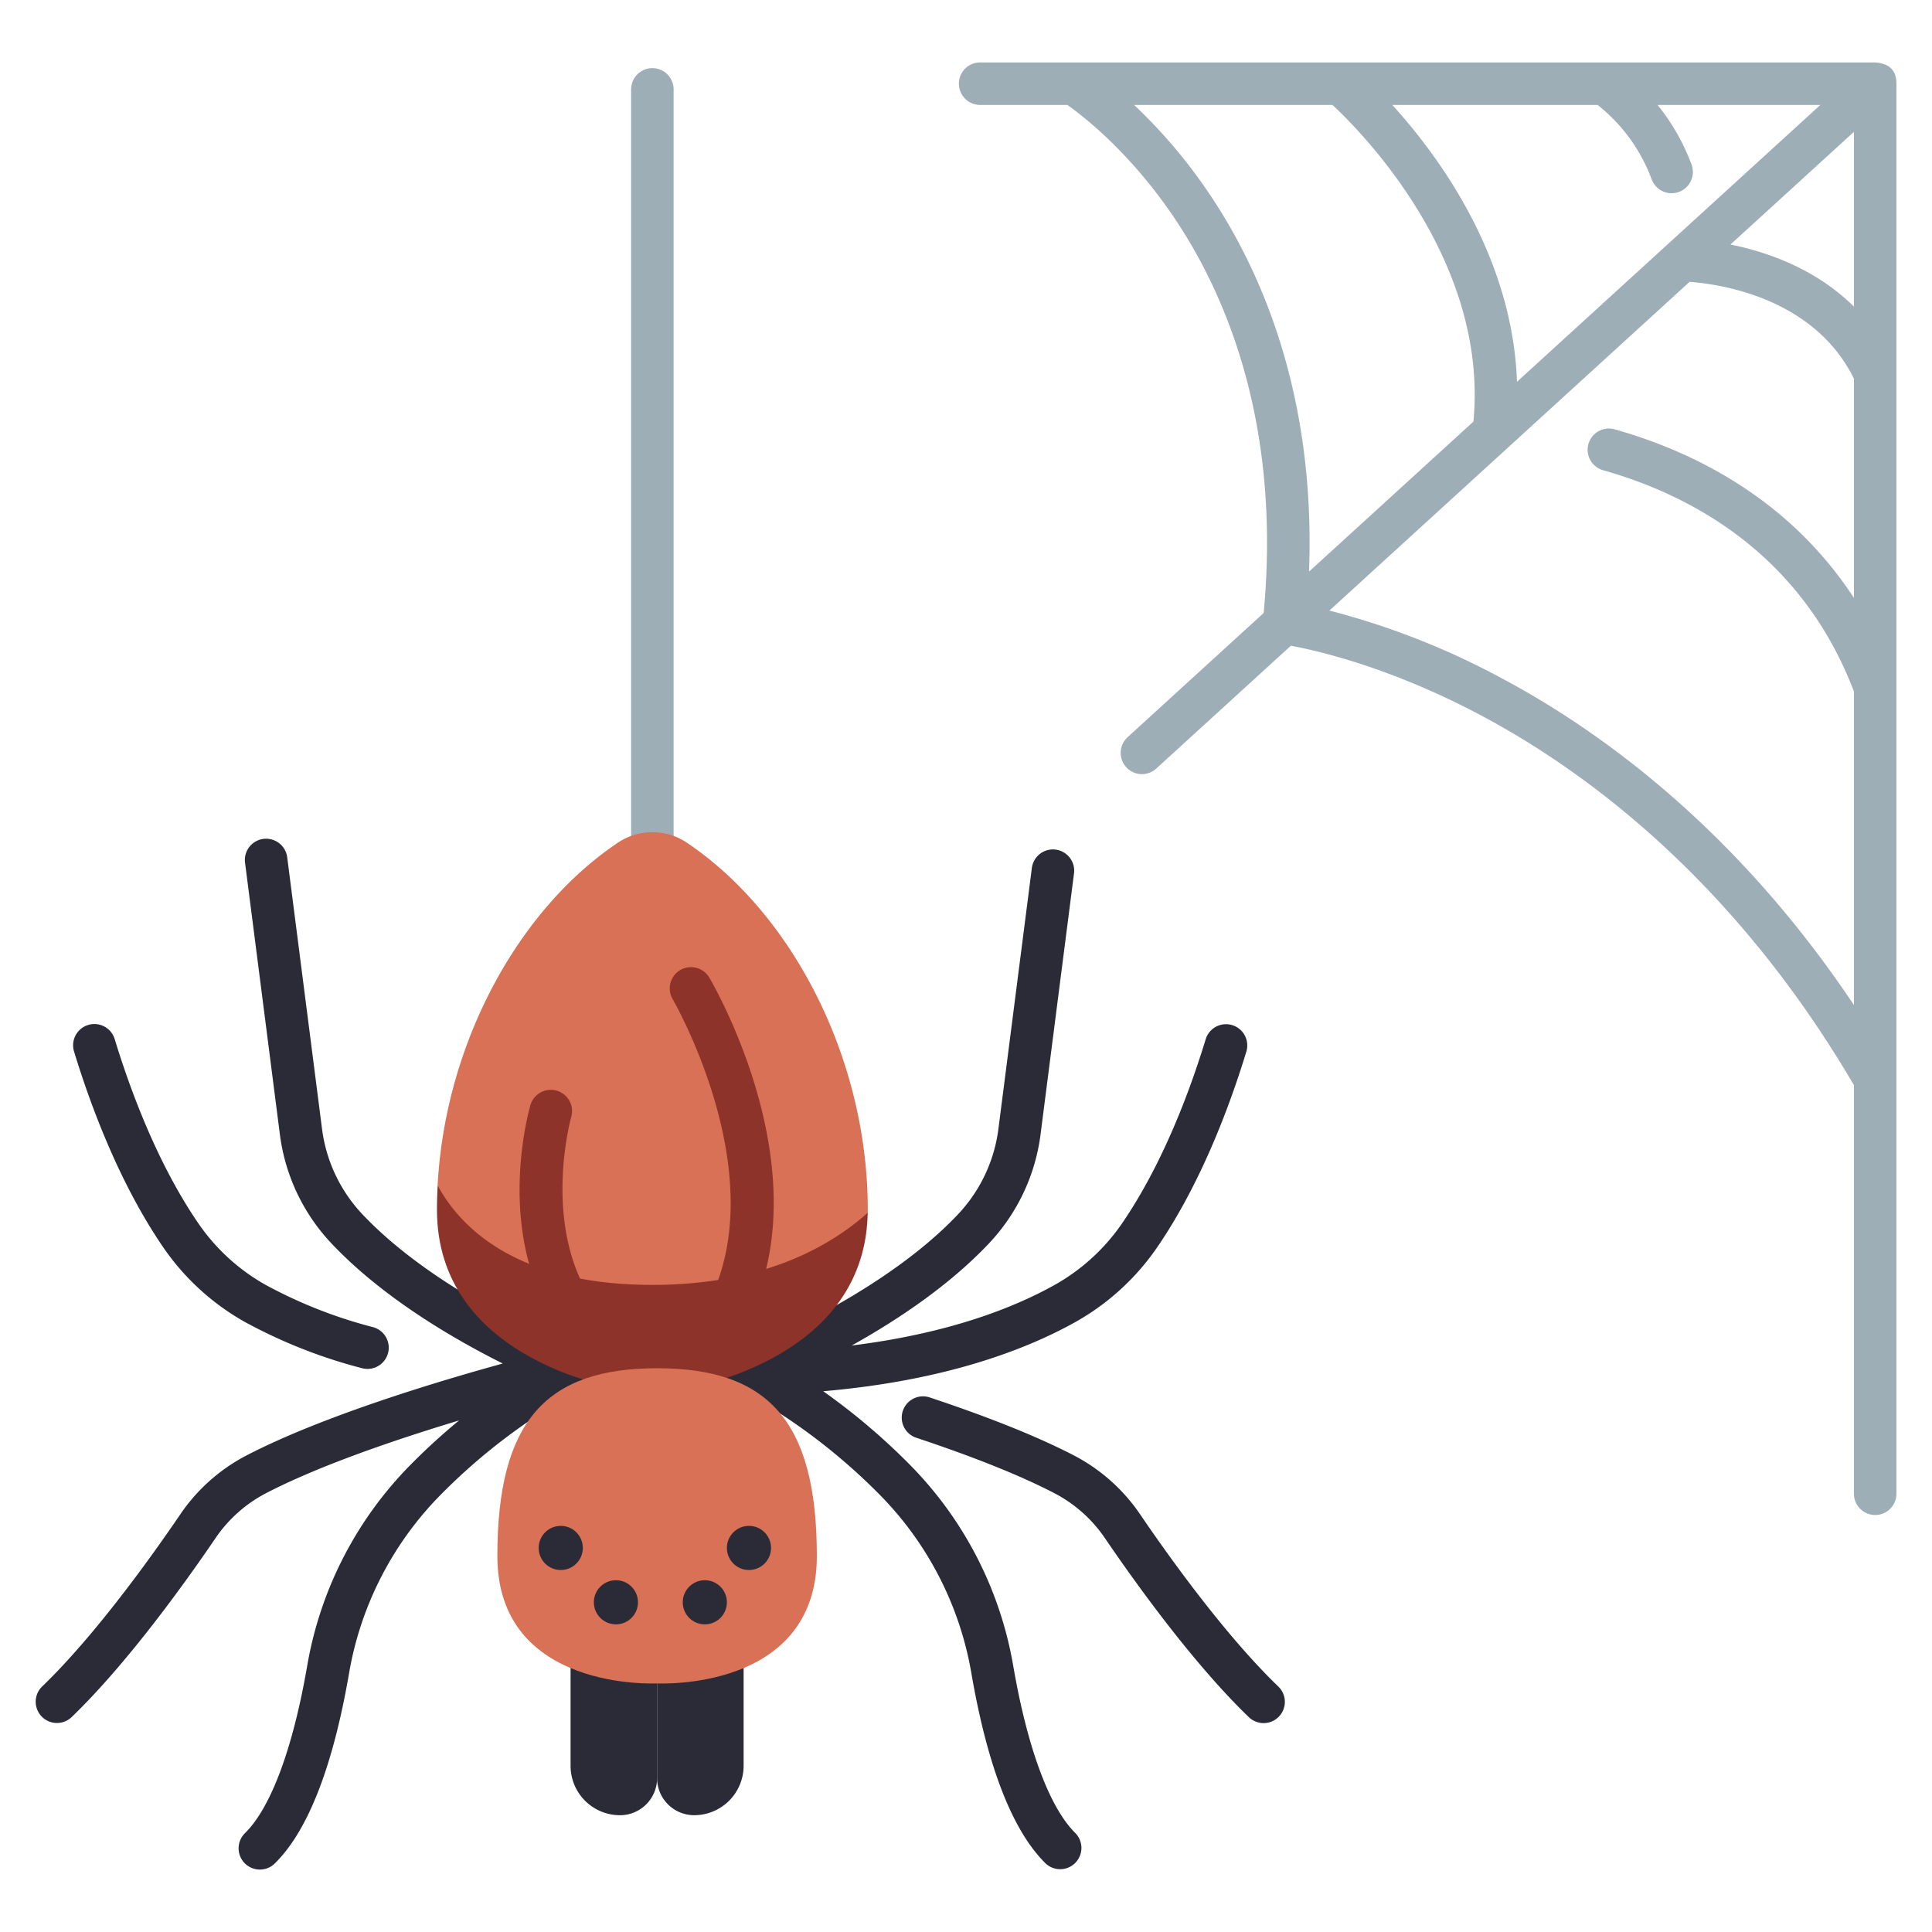 <svg id="FLAT" height="512" viewBox="0 0 500 500" width="512" xmlns="http://www.w3.org/2000/svg"><path d="m168.831 235.316a5.5 5.5 0 0 1 -5.5-5.5v-206.681a5.5 5.5 0 1 1 11 0v206.681a5.5 5.5 0 0 1 -5.5 5.5z" fill="#9eaeb7"/><g fill="#2b2b38"><path d="m151.225 350.314c-.363-.137-36.6-14.025-57.377-36a39.479 39.479 0 0 1 -10.519-22.252l-9-70.2a5.5 5.5 0 0 0 -10.912 1.4l9 70.2a50.411 50.411 0 0 0 13.437 28.411c13.06 13.812 31.09 24.413 44.259 31.009-16.182 4.445-46.683 13.542-66.561 23.91a46.851 46.851 0 0 0 -16.949 15.2c-7.447 10.942-21.989 31.27-35.713 44.488a5.5 5.5 0 0 0 7.63 7.923c14.44-13.903 29.491-34.928 37.18-46.221a35.813 35.813 0 0 1 12.94-11.634c14.034-7.32 34.256-14.142 50.169-18.939a164.134 164.134 0 0 0 -12.531 11.445 97.451 97.451 0 0 0 -26.773 52.046c-3.685 21.357-9.405 36.74-16.105 43.319a5.5 5.5 0 0 0 7.706 7.85c8.575-8.418 15.049-25 19.242-49.294a86.509 86.509 0 0 1 23.768-46.2 154.471 154.471 0 0 1 33.968-25.963 5.492 5.492 0 0 0 3.144-10.5z"/><path d="m42.25 322.808a63.084 63.084 0 0 0 21.055 19.278 132.535 132.535 0 0 0 30.374 12 5.5 5.5 0 0 0 2.856-10.623 121.6 121.6 0 0 1 -27.849-10.971 52.02 52.02 0 0 1 -17.361-15.9c-10.579-15.439-17.608-34.448-21.642-47.676a5.5 5.5 0 0 0 -10.522 3.209c4.259 13.963 11.722 34.092 23.089 50.683z"/><path d="m262.22 431.1a97.453 97.453 0 0 0 -26.772-52.05 167.935 167.935 0 0 0 -22.4-19c32.02-2.752 52.931-10.991 65.375-17.971a63.074 63.074 0 0 0 21.055-19.278c11.37-16.594 18.832-36.722 23.089-50.685a5.5 5.5 0 0 0 -10.521-3.209c-4.033 13.227-11.062 32.234-21.642 47.676a52.034 52.034 0 0 1 -17.362 15.9c-10.378 5.821-27.248 12.587-52.615 15.733 11.684-6.516 25.12-15.428 35.447-26.35a50.418 50.418 0 0 0 13.437-28.411l8.636-67.369a5.5 5.5 0 1 0 -10.91-1.4l-8.637 67.379a39.48 39.48 0 0 1 -10.52 22.253c-20.773 21.971-57.013 35.859-57.377 36a5.487 5.487 0 0 0 3.145 10.5 154.565 154.565 0 0 1 33.968 25.964 86.5 86.5 0 0 1 23.767 46.2c4.193 24.291 10.668 40.876 19.243 49.294a5.5 5.5 0 0 0 7.7-7.85c-6.699-6.586-12.42-21.969-16.106-43.326z"/><path d="m330.835 436.48c-13.732-13.224-28.269-33.549-35.713-44.487a46.868 46.868 0 0 0 -16.948-15.2c-9.282-4.841-21.9-9.926-37.5-15.114a5.5 5.5 0 1 0 -3.471 10.437c15.045 5 27.118 9.859 35.883 14.43a35.833 35.833 0 0 1 12.941 11.633c7.684 11.291 22.731 32.309 37.176 46.222a5.5 5.5 0 0 0 7.631-7.923z"/></g><path d="m177.708 218.059a15.972 15.972 0 0 0 -17.754 0c-25.946 17.358-44.771 52.116-46.7 88.753 10.2 42.6 95.716 47.286 111.319 7.07q.008-.43.007-.866c-.004-38.872-19.465-76.622-46.872-94.957z" fill="#d87155"/><path d="m181.255 355.457a5.5 5.5 0 0 1 -4.166-9.088c28.53-33.147-2.705-87.277-3.024-87.82a5.5 5.5 0 0 1 9.478-5.582c1.468 2.491 35.567 61.442 1.883 100.577a5.487 5.487 0 0 1 -4.171 1.913z" fill="#8e3329"/><path d="m159.485 356.517a5.476 5.476 0 0 1 -3.253-1.069c-31.854-23.421-19.5-67.583-18.962-69.451a5.5 5.5 0 0 1 10.568 3.052c-.11.385-10.717 38.7 14.909 57.536a5.5 5.5 0 0 1 -3.262 9.932z" fill="#8e3329"/><path d="m485.294 16.156h-231.636a5.5 5.5 0 1 0 0 11h22.566c3.931 2.758 16.72 12.536 28.491 30.437 12.754 19.4 26.859 52.594 22.322 101.051l-35.214 32.138a5.5 5.5 0 1 0 7.416 8.125l34.828-31.785c6.509 1.18 25.586 5.447 49.328 18.079 26.8 14.259 65.185 42.415 96.4 95.633v105.747a5.5 5.5 0 0 0 11 0v-364.925c.021-3.437-1.85-5.237-5.501-5.5zm-92.694 82.651c-1.161-32.428-20.178-58.351-32.274-71.651h53.123a44.027 44.027 0 0 1 14 19.245 5.5 5.5 0 0 0 10.326-3.793 54.526 54.526 0 0 0 -8.807-15.452h42.139zm87.194-64.685v45.228c-10.011-9.907-22.669-14.2-31.952-16.066zm-166.226 16.917a135.537 135.537 0 0 0 -20.068-23.883h51.348c7.375 6.861 40.442 40.16 36.474 81.949l-42.545 38.829c1.723-45.634-12.384-77.575-25.209-96.895zm74.478 124.177a197.283 197.283 0 0 0 -44-17.2l93.208-85.067c7.232.509 32.117 3.821 42.545 25.07v56.73c-16.928-25.923-41.977-38.01-61.884-43.629a5.5 5.5 0 1 0 -2.988 10.586c22.075 6.232 51.152 21.238 64.872 57.274v81.133c-30.727-45.984-66.216-71.397-91.753-84.897z" fill="#9eaeb7"/><path d="m168.831 332.53c-35.533 0-49.892-15.246-55.564-25.717-.109 2.063-.181 4.13-.181 6.2 0 24.3 17.848 36.464 33.346 42.442a62.305 62.305 0 0 0 44.8 0c15.311-5.906 32.9-17.854 33.326-41.576-10.271 9.154-27.682 18.651-55.727 18.651z" fill="#8e3329"/><path d="m147.667 424.078h22.389a0 0 0 0 1 0 0v36.1a9.6 9.6 0 0 1 -9.6 9.6 12.794 12.794 0 0 1 -12.794-12.794v-32.9a0 0 0 0 1 .005-.006z" fill="#2b2b38"/><path d="m182.851 424.078a9.6 9.6 0 0 1 9.6 9.6v36.1a0 0 0 0 1 0 0h-22.394a0 0 0 0 1 0 0v-32.9a12.794 12.794 0 0 1 12.794-12.8z" fill="#2b2b38" transform="matrix(-1 0 0 -1 362.503 893.849)"/><path d="m170.057 354.1c-28.492 0-41.341 13.407-41.341 48.6s41.341 32.961 41.341 32.961 41.343 2.239 41.343-32.961-12.852-48.6-41.343-48.6z" fill="#d87155"/><circle cx="145.123" cy="400.605" fill="#2b2b38" r="5.712"/><circle cx="159.399" cy="414.67" fill="#2b2b38" r="5.712"/><circle cx="193.831" cy="400.605" fill="#2b2b38" r="5.712"/><circle cx="182.408" cy="414.67" fill="#2b2b38" r="5.712"/></svg>